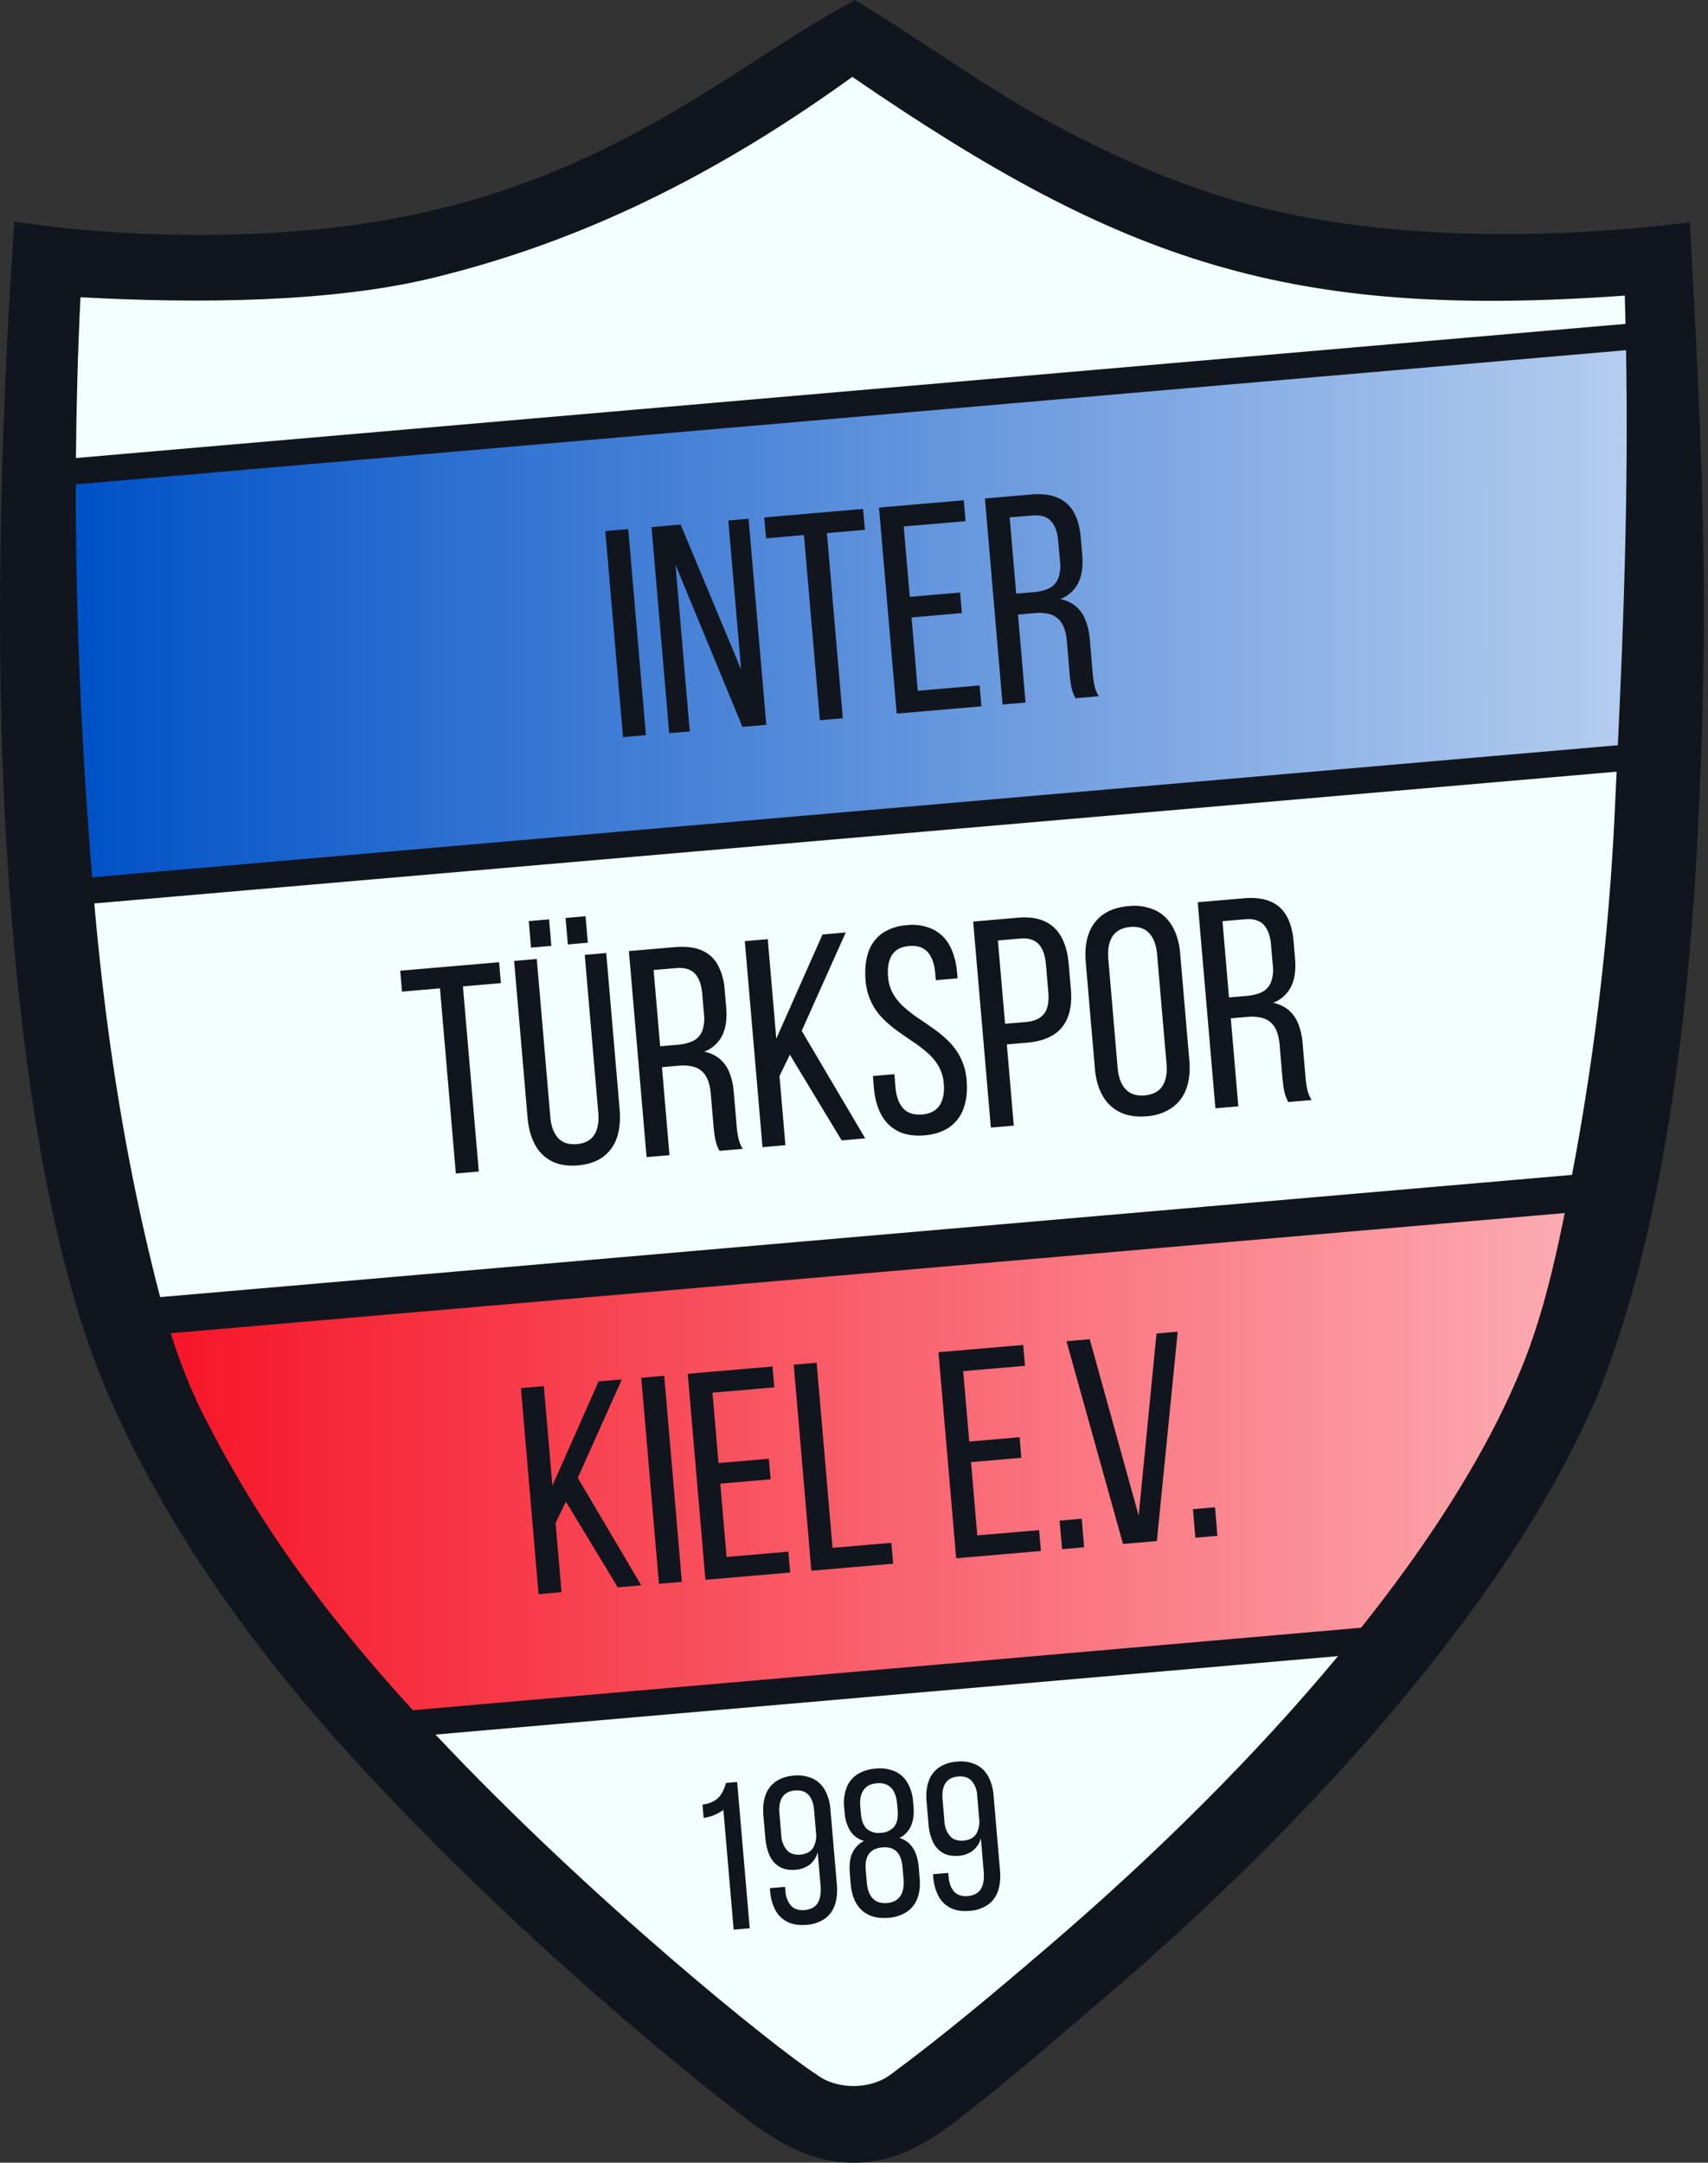 <svg xmlns="http://www.w3.org/2000/svg" width="395" height="500" fill="none"><rect width="100%" height="100%" fill="#333333" stroke="none"/><path fill="#11161E" fill-rule="evenodd" d="M173.37 490.43c-2.6-1.93-5.14-3.94-7.6-5.88a658.72 658.72 0 0 1-21-17.36 749.6 749.6 0 0 1-53.66-50.55c-11.96-12.51-23.55-25.65-33.87-39.55-12.45-16.78-23.56-34.89-31.94-54.05C10.54 289.27 4.76 241.07 2.1 204.47c-3.56-48.6-2.2-103.98 1.23-153.23 26.7 4 57.5 4.13 82.52.18 7.56-1.2 14.9-2.8 22.1-4.8 16.56-4.6 32.47-11.81 48.45-21.18C170.5 17.18 184.8 6.9 197.75 0c16.96 10.4 29.49 19.68 43.57 27.43 15 8.24 29.73 14.76 44.9 19.1 31.14 8.87 69.15 9.22 104.58 4.87 3.54 64.38 4.18 91.48 1.97 138.4-1.97 41.76-7.47 92.9-23 132.02-19.57 46.86-65.4 98.23-113.84 139.6-11.13 9.5-22 18.94-32.42 27.1-7.58 5.94-14.9 11-24.66 11.45-9.81.44-17.75-3.8-25.48-9.54Z" clip-rule="evenodd"/><path fill="#F3FFFF" fill-rule="evenodd" d="M309.44 382.88c-18.94 22.8-41.97 45.7-66.96 67.1-11.91 10.2-24.02 20.43-36.62 29.72-4.62 3.4-12.31 3.5-17.05-.1-9.24-5.94-51.89-40.08-88.09-78.58l208.72-18.14Z" clip-rule="evenodd"/><path fill="url(#a)" d="M361.86 280.45c-2.61 13.06-5.52 24.59-9.47 34.53-7.68 19.36-20.8 40.24-37.62 61.34L95.5 395.38a375.21 375.21 0 0 1-24.03-28.86 267.39 267.39 0 0 1-24.72-40c-2.98-6-5.3-12.08-7.27-18.28l322.38-27.79Z"/><path fill="#F3FFFF" fill-rule="evenodd" d="m373.87 178.4-.5 10.57a600.97 600.97 0 0 1-9.82 82.66l-326.5 28.25c-.94-3.51-1.81-7.06-2.66-10.66-5.04-21.31-9.66-47.08-12.58-80.35l352.06-30.46Z" clip-rule="evenodd"/><path fill="url(#b)" d="M376.05 80.96c.58 33.4-.62 63.86-1.9 91.33L21.3 202.82c-2.22-27.9-3.83-58.15-3.77-90.83l358.52-31.03Z"/><path fill="#F3FFFF" fill-rule="evenodd" d="M18.61 68.72c27.03 1.48 58.1 1.26 81.73-4.53 29.2-7.14 60.72-20.35 96.77-46.42 62.52 42.92 101.02 56.15 178.64 50.57l.18 6.54-358.37 31.01c.1-12.06.43-24.45 1.05-37.17Z" clip-rule="evenodd"/><path fill="#11161E" fill-rule="evenodd" d="m139.98 122.78 4.1 47.63 5.3-.45-4.09-47.64-5.3.46ZM156.22 130.57l15.48 37.48 5.52-.47-4.1-47.64-4.69.4 2.96 34.44-13.98-33.5-6.74.58 4.09 47.64 4.76-.4-3.3-38.53ZM194.91 166.06l-3.67-42.81 8.78-.75-.42-4.84-22.86 1.97.41 4.83 8.78-.75 3.67 42.8 5.31-.45ZM210.4 137.99l-1.4-16.27 14.3-1.22-.42-4.84-19.6 1.69 4.09 47.63 19.6-1.68-.42-4.83-14.3 1.23-1.44-16.95 11.63-1-.4-4.76-11.64 1ZM227.78 115.24l4.08 47.64 5.31-.45-1.74-20.35 3.74-.32a9.6 9.6 0 0 1 3.82.3 4.72 4.72 0 0 1 2.55 2.02c.63 1 1.03 2.38 1.18 4.16l.64 7.48c.1 1.06.2 1.93.31 2.62.13.68.27 1.26.45 1.74.17.48.38.93.62 1.35l5.38-.46a7.6 7.6 0 0 1-1.04-2.6c-.2-.96-.33-1.98-.4-3.03l-.64-7.42c-.14-1.7-.47-3.2-.98-4.51a8.01 8.01 0 0 0-2.2-3.2 8 8 0 0 0-3.66-1.71 7.72 7.72 0 0 0 4.2-3.81c.82-1.72 1.11-3.88.88-6.5l-.34-3.88c-.19-2.36-.72-4.33-1.6-5.87a7.62 7.62 0 0 0-3.76-3.38c-1.64-.7-3.7-.94-6.19-.73l-10.61.91Zm7.23 22-1.51-17.62 5.17-.44c1.96-.17 3.42.26 4.39 1.29.95 1.02 1.52 2.6 1.68 4.77l.4 4.56a8.27 8.27 0 0 1-.47 4.06 4.3 4.3 0 0 1-2.14 2.2c-.97.45-2.16.74-3.57.85l-3.95.34ZM110.73 270.85l-3.67-42.8 8.78-.76-.42-4.83-22.86 1.96.41 4.84 8.78-.76 3.67 42.8 5.31-.45ZM122.29 212.96l.52 6.12 4.7-.4-.53-6.13-4.7.4Zm8.5-.74.53 6.13 4.63-.4-.53-6.12-4.63.4Zm9.4 8.11-4.96.43 3.12 36.4c.2 2.17-.1 3.89-.89 5.17-.8 1.28-2.14 2-4.03 2.18-1.93.15-3.4-.33-4.4-1.46-1-1.12-1.6-2.76-1.77-4.93l-3.12-36.41-5.24.45 3.1 36.14c.2 2.41.76 4.49 1.67 6.23a9 9 0 0 0 3.86 3.9c1.65.86 3.69 1.2 6.12 1 2.45-.22 4.41-.9 5.9-2.04a8.99 8.99 0 0 0 3.16-4.5c.6-1.86.8-4 .59-6.42l-3.1-36.14ZM145.44 219.88l4.09 47.64 5.3-.45-1.74-20.35 3.74-.32a9.63 9.63 0 0 1 3.82.3 4.72 4.72 0 0 1 2.55 2.02c.63 1 1.03 2.38 1.18 4.16l.64 7.49c.1 1.05.2 1.92.32 2.6.13.7.27 1.28.44 1.75.17.48.38.93.62 1.35l5.38-.46a7.63 7.63 0 0 1-1.04-2.6c-.2-.96-.33-1.98-.4-3.03l-.64-7.42c-.13-1.7-.47-3.2-.98-4.5a8.02 8.02 0 0 0-2.2-3.2 8 8 0 0 0-3.66-1.72 7.72 7.72 0 0 0 4.2-3.81c.82-1.72 1.11-3.88.88-6.5l-.34-3.88a14.2 14.2 0 0 0-1.6-5.87 7.62 7.62 0 0 0-3.76-3.38c-1.64-.7-3.7-.94-6.19-.73l-10.61.91Zm7.23 22-1.51-17.62 5.17-.44c1.96-.17 3.42.26 4.39 1.29.95 1.02 1.52 2.61 1.69 4.77l.39 4.56a8.26 8.26 0 0 1-.47 4.06 4.3 4.3 0 0 1-2.14 2.2c-.97.45-2.16.74-3.57.85l-3.95.34ZM194.64 263.65l5.45-.47-14.68-24.86 10.18-22.74-5.37.46-10.69 24.09-1.97-23-5.31.45 4.09 47.64 5.3-.46-1.37-15.99 2.4-4.93 11.97 19.8ZM209.7 213.9a11.3 11.3 0 0 0-5.78 1.95 8.78 8.78 0 0 0-3.14 4.4c-.6 1.84-.81 4-.6 6.46a13.92 13.92 0 0 0 3.92 8.7 26.6 26.6 0 0 0 3.4 2.9c1.2.87 2.41 1.7 3.62 2.52 1.2.8 2.33 1.66 3.36 2.56 1.02.9 1.88 1.91 2.54 3.04a9.2 9.2 0 0 1 1.23 3.95c.2 2.16-.1 3.87-.93 5.13-.8 1.26-2.16 1.98-4.06 2.16-1.9.15-3.37-.33-4.38-1.43-1.01-1.1-1.61-2.74-1.79-4.9l-.25-3-4.97.43.23 2.72c.2 2.42.78 4.49 1.7 6.2a8.88 8.88 0 0 0 3.87 3.83c1.67.84 3.71 1.16 6.14.97 2.43-.22 4.39-.9 5.9-2a8.97 8.97 0 0 0 3.2-4.44c.63-1.85.84-3.98.63-6.4a13.92 13.92 0 0 0-3.95-8.7 24.2 24.2 0 0 0-3.39-2.9c-1.21-.87-2.43-1.71-3.64-2.52a33.11 33.11 0 0 1-3.37-2.58 12.62 12.62 0 0 1-2.57-3.06 9.3 9.3 0 0 1-1.23-3.97c-.2-2.14.1-3.82.87-5.07.77-1.25 2.1-1.97 4-2.14 1.9-.15 3.33.33 4.3 1.44.98 1.1 1.55 2.73 1.73 4.9l.13 1.56 5.04-.43-.12-1.3c-.2-2.4-.77-4.47-1.68-6.19a8.89 8.89 0 0 0-3.87-3.82 11.22 11.22 0 0 0-6.08-.98ZM225.06 213.06l4.09 47.63 5.3-.45-1.6-18.78 4.7-.4c3.75-.34 6.46-1.54 8.12-3.64 1.65-2.1 2.31-5.03 1.98-8.82l-.5-5.72c-.19-2.41-.74-4.46-1.64-6.13a8.28 8.28 0 0 0-3.81-3.7c-1.66-.8-3.74-1.09-6.23-.89l-10.4.9Zm7.38 23.63-1.66-19.26 5.1-.44c1.94-.16 3.37.27 4.32 1.28.96 1.02 1.52 2.61 1.7 4.8l.53 6.32c.2 2.26-.14 3.94-1.01 5.04-.9 1.09-2.31 1.71-4.29 1.86l-4.7.4ZM253.2 247.03c.22 2.42.8 4.5 1.75 6.2a9.23 9.23 0 0 0 3.99 3.87c1.7.85 3.76 1.17 6.19.98a11.7 11.7 0 0 0 5.97-2.02 9.13 9.13 0 0 0 3.3-4.5c.65-1.84.86-3.98.65-6.4l-2.11-24.64c-.2-2.44-.79-4.52-1.75-6.23-.95-1.73-2.29-3-4-3.84a11.82 11.82 0 0 0-6.23-.96c-2.43.22-4.4.89-5.93 2a9.1 9.1 0 0 0-3.28 4.47c-.65 1.84-.86 4-.66 6.44l2.12 24.63Zm3.11-25.35c-.18-2.17.14-3.89.96-5.17.83-1.28 2.2-2.02 4.1-2.2 1.93-.15 3.41.34 4.43 1.47 1.02 1.12 1.63 2.76 1.8 4.93l2.17 25.18c.2 2.19-.12 3.92-.94 5.19-.81 1.26-2.2 1.99-4.12 2.17-1.9.15-3.38-.33-4.4-1.44-1.04-1.11-1.65-2.76-1.84-4.95l-2.16-25.18ZM276.99 208.6l4.09 47.63 5.3-.45-1.74-20.35 3.74-.32a9.62 9.62 0 0 1 3.82.31 4.72 4.72 0 0 1 2.55 2c.63 1 1.03 2.39 1.18 4.17l.64 7.49c.1 1.05.2 1.92.32 2.6.13.7.27 1.28.44 1.75.17.48.38.93.62 1.35l5.38-.46a7.61 7.61 0 0 1-1.03-2.6c-.2-.96-.33-1.97-.41-3.03l-.64-7.42a15.7 15.7 0 0 0-.98-4.5 8 8 0 0 0-2.2-3.2 7.99 7.99 0 0 0-3.66-1.72 7.73 7.73 0 0 0 4.2-3.81c.82-1.72 1.12-3.88.88-6.5l-.33-3.88c-.2-2.36-.73-4.32-1.6-5.87a7.62 7.62 0 0 0-3.77-3.38c-1.64-.7-3.7-.94-6.19-.73l-10.61.91Zm7.23 22-1.5-17.63 5.16-.44c1.97-.17 3.42.26 4.39 1.29.95 1.03 1.52 2.61 1.69 4.77l.39 4.56a8.27 8.27 0 0 1-.47 4.06 4.3 4.3 0 0 1-2.14 2.2c-.96.45-2.16.74-3.57.85l-3.95.34ZM142.86 366.98l5.44-.46-14.68-24.86 10.19-22.75-5.38.46-10.68 24.1-1.98-23.01-5.3.46 4.08 47.63 5.31-.45-1.37-16 2.39-4.93 11.98 19.81Zm5.44-48.45 4.09 47.64 5.3-.46-4.08-47.64-5.31.46Zm17.87 19.72-1.4-16.27 14.3-1.23-.42-4.83-19.6 1.69 4.09 47.63 19.6-1.68-.42-4.83-14.29 1.23-1.45-16.95 11.64-1-.41-4.76-11.64 1Zm40.39 23.27-.42-4.83-13.6 1.16-3.68-42.8-5.3.45 4.08 47.64 18.92-1.62ZM224.15 333.26l-1.4-16.26 14.3-1.23-.42-4.83-19.6 1.68 4.1 47.64 19.6-1.68-.42-4.83-14.3 1.22-1.45-16.94 11.64-1-.4-4.76-11.65 1Zm20.9 18.3.57 6.6 5.1-.44-.56-6.6-5.1.44Zm1.59-41.48 13.07 46.87 7.83-.67 4.82-48.4-4.9.42-4.13 42.1-11.31-40.78-5.38.46Zm29.25 38.83.56 6.6 5.1-.44-.56-6.6-5.1.44ZM169.66 446.12l3.72-.32-2.9-33.82-2.6.23c-.21.82-.51 1.57-.89 2.27-.39.7-.93 1.29-1.65 1.77a6.8 6.8 0 0 1-2.88.95l.27 3.09a9.98 9.98 0 0 0 4.56-1.85l2.38 27.68ZM183.54 410.52a8.34 8.34 0 0 0-4.23 1.42 6.39 6.39 0 0 0-2.3 3.17c-.46 1.31-.61 2.84-.47 4.57l.45 5.17c.14 1.63.48 3.03 1.02 4.18a5.67 5.67 0 0 0 2.3 2.58c.98.56 2.2.79 3.64.67a6.12 6.12 0 0 0 3.32-1.2 5.55 5.55 0 0 0 1.83-2.84l.66 7.58c.16 1.79-.06 3.17-.65 4.14-.59.96-1.6 1.5-3.05 1.63-1.35.1-2.4-.23-3.12-1.01a5.65 5.65 0 0 1-1.3-3.48l-.07-.87-3.53.3.05.64c.15 1.73.56 3.2 1.22 4.42a6.36 6.36 0 0 0 2.78 2.73c1.19.6 2.64.83 4.37.7a8.49 8.49 0 0 0 4.34-1.47 6.4 6.4 0 0 0 2.3-3.23c.44-1.35.59-2.93.43-4.72l-1.48-17.25a10.92 10.92 0 0 0-1.24-4.43 6.4 6.4 0 0 0-2.84-2.72 8.38 8.38 0 0 0-4.43-.68Zm.3 3.43c1.37-.11 2.42.23 3.14 1.02.73.78 1.16 1.96 1.29 3.51l.43 5.07a5.75 5.75 0 0 1-.66 3.67c-.58.9-1.56 1.42-2.93 1.56-1.35.1-2.4-.24-3.13-1.04a5.76 5.76 0 0 1-1.3-3.5l-.43-5.07c-.13-1.55.1-2.78.68-3.68.59-.9 1.56-1.42 2.9-1.54ZM202.48 408.9a8.94 8.94 0 0 0-4.3 1.38 6.41 6.41 0 0 0-2.43 3.1 10.2 10.2 0 0 0-.52 4.56l.1 1.06a9.16 9.16 0 0 0 1.3 4.28 5.5 5.5 0 0 0 3.2 2.34 5.83 5.83 0 0 0-3.19 4.33c-.18.95-.2 2.01-.1 3.15l.2 2.52c.16 1.74.58 3.22 1.29 4.43a6.5 6.5 0 0 0 2.92 2.68c1.23.58 2.74.8 4.5.66a8.86 8.86 0 0 0 4.3-1.41 6.5 6.5 0 0 0 2.43-3.15c.49-1.3.66-2.83.5-4.58l-.2-2.51c-.1-1.14-.31-2.16-.65-3.08a6.47 6.47 0 0 0-1.45-2.34 5.56 5.56 0 0 0-2.39-1.4 5.45 5.45 0 0 0 2.71-2.83c.53-1.24.72-2.74.56-4.46l-.09-1.06a10.21 10.21 0 0 0-1.3-4.4 6.43 6.43 0 0 0-2.91-2.65 8.94 8.94 0 0 0-4.48-.63Zm.3 3.38c1.33-.13 2.41.2 3.22.96.81.77 1.3 2.01 1.46 3.74l.14 1.65c.13 1.63-.14 2.86-.82 3.7a4.13 4.13 0 0 1-3.02 1.4 4.14 4.14 0 0 1-3.23-.87c-.8-.7-1.28-1.87-1.43-3.5l-.14-1.65c-.14-1.73.13-3.04.8-3.93.67-.9 1.68-1.4 3.01-1.5Zm1.27 14.83c1.4-.12 2.5.19 3.28.93.78.75 1.24 1.94 1.38 3.58l.25 2.85c.12 1.74-.14 3.06-.8 3.96-.65.9-1.65 1.42-3.01 1.53-1.36.12-2.44-.2-3.25-1-.8-.76-1.28-2.02-1.44-3.76l-.25-2.85c-.14-1.64.12-2.9.76-3.76.65-.87 1.68-1.36 3.08-1.48ZM221.28 407.28a8.35 8.35 0 0 0-4.24 1.43 6.38 6.38 0 0 0-2.3 3.17c-.46 1.3-.61 2.84-.46 4.57l.44 5.17a12.2 12.2 0 0 0 1.02 4.18 5.67 5.67 0 0 0 2.3 2.57c.98.57 2.2.8 3.64.68a6.1 6.1 0 0 0 3.32-1.21 5.54 5.54 0 0 0 1.84-2.83l.65 7.58c.16 1.79-.06 3.17-.65 4.13-.59.96-1.6 1.51-3.05 1.64-1.35.1-2.39-.24-3.12-1.02s-1.17-1.94-1.3-3.47l-.07-.87-3.53.3.05.63c.15 1.73.56 3.21 1.22 4.43a6.37 6.37 0 0 0 2.78 2.73c1.19.6 2.64.83 4.37.69a8.48 8.48 0 0 0 4.34-1.46 6.38 6.38 0 0 0 2.3-3.23c.45-1.35.59-2.93.43-4.73l-1.48-17.24a10.92 10.92 0 0 0-1.24-4.43 6.42 6.42 0 0 0-2.84-2.73 8.4 8.4 0 0 0-4.42-.68Zm.29 3.43c1.37-.1 2.42.23 3.15 1.02a5.75 5.75 0 0 1 1.28 3.52l.43 5.07a5.75 5.75 0 0 1-.66 3.67c-.58.9-1.56 1.42-2.93 1.55-1.35.1-2.4-.24-3.13-1.04a5.75 5.75 0 0 1-1.3-3.5l-.43-5.06c-.13-1.56.1-2.79.68-3.69.59-.9 1.56-1.41 2.91-1.54Z" clip-rule="evenodd"/><defs><linearGradient id="a" x1="39.48" x2="361.86" y1="280.45" y2="280.45" gradientUnits="userSpaceOnUse"><stop stop-color="#F61628"/><stop offset="1" stop-color="#FCAAB1"/></linearGradient><linearGradient id="b" x1="17.53" x2="376.2" y1="80.96" y2="80.96" gradientUnits="userSpaceOnUse"><stop stop-color="#0051C7"/><stop offset="1" stop-color="#B5CDEF"/></linearGradient></defs></svg>
